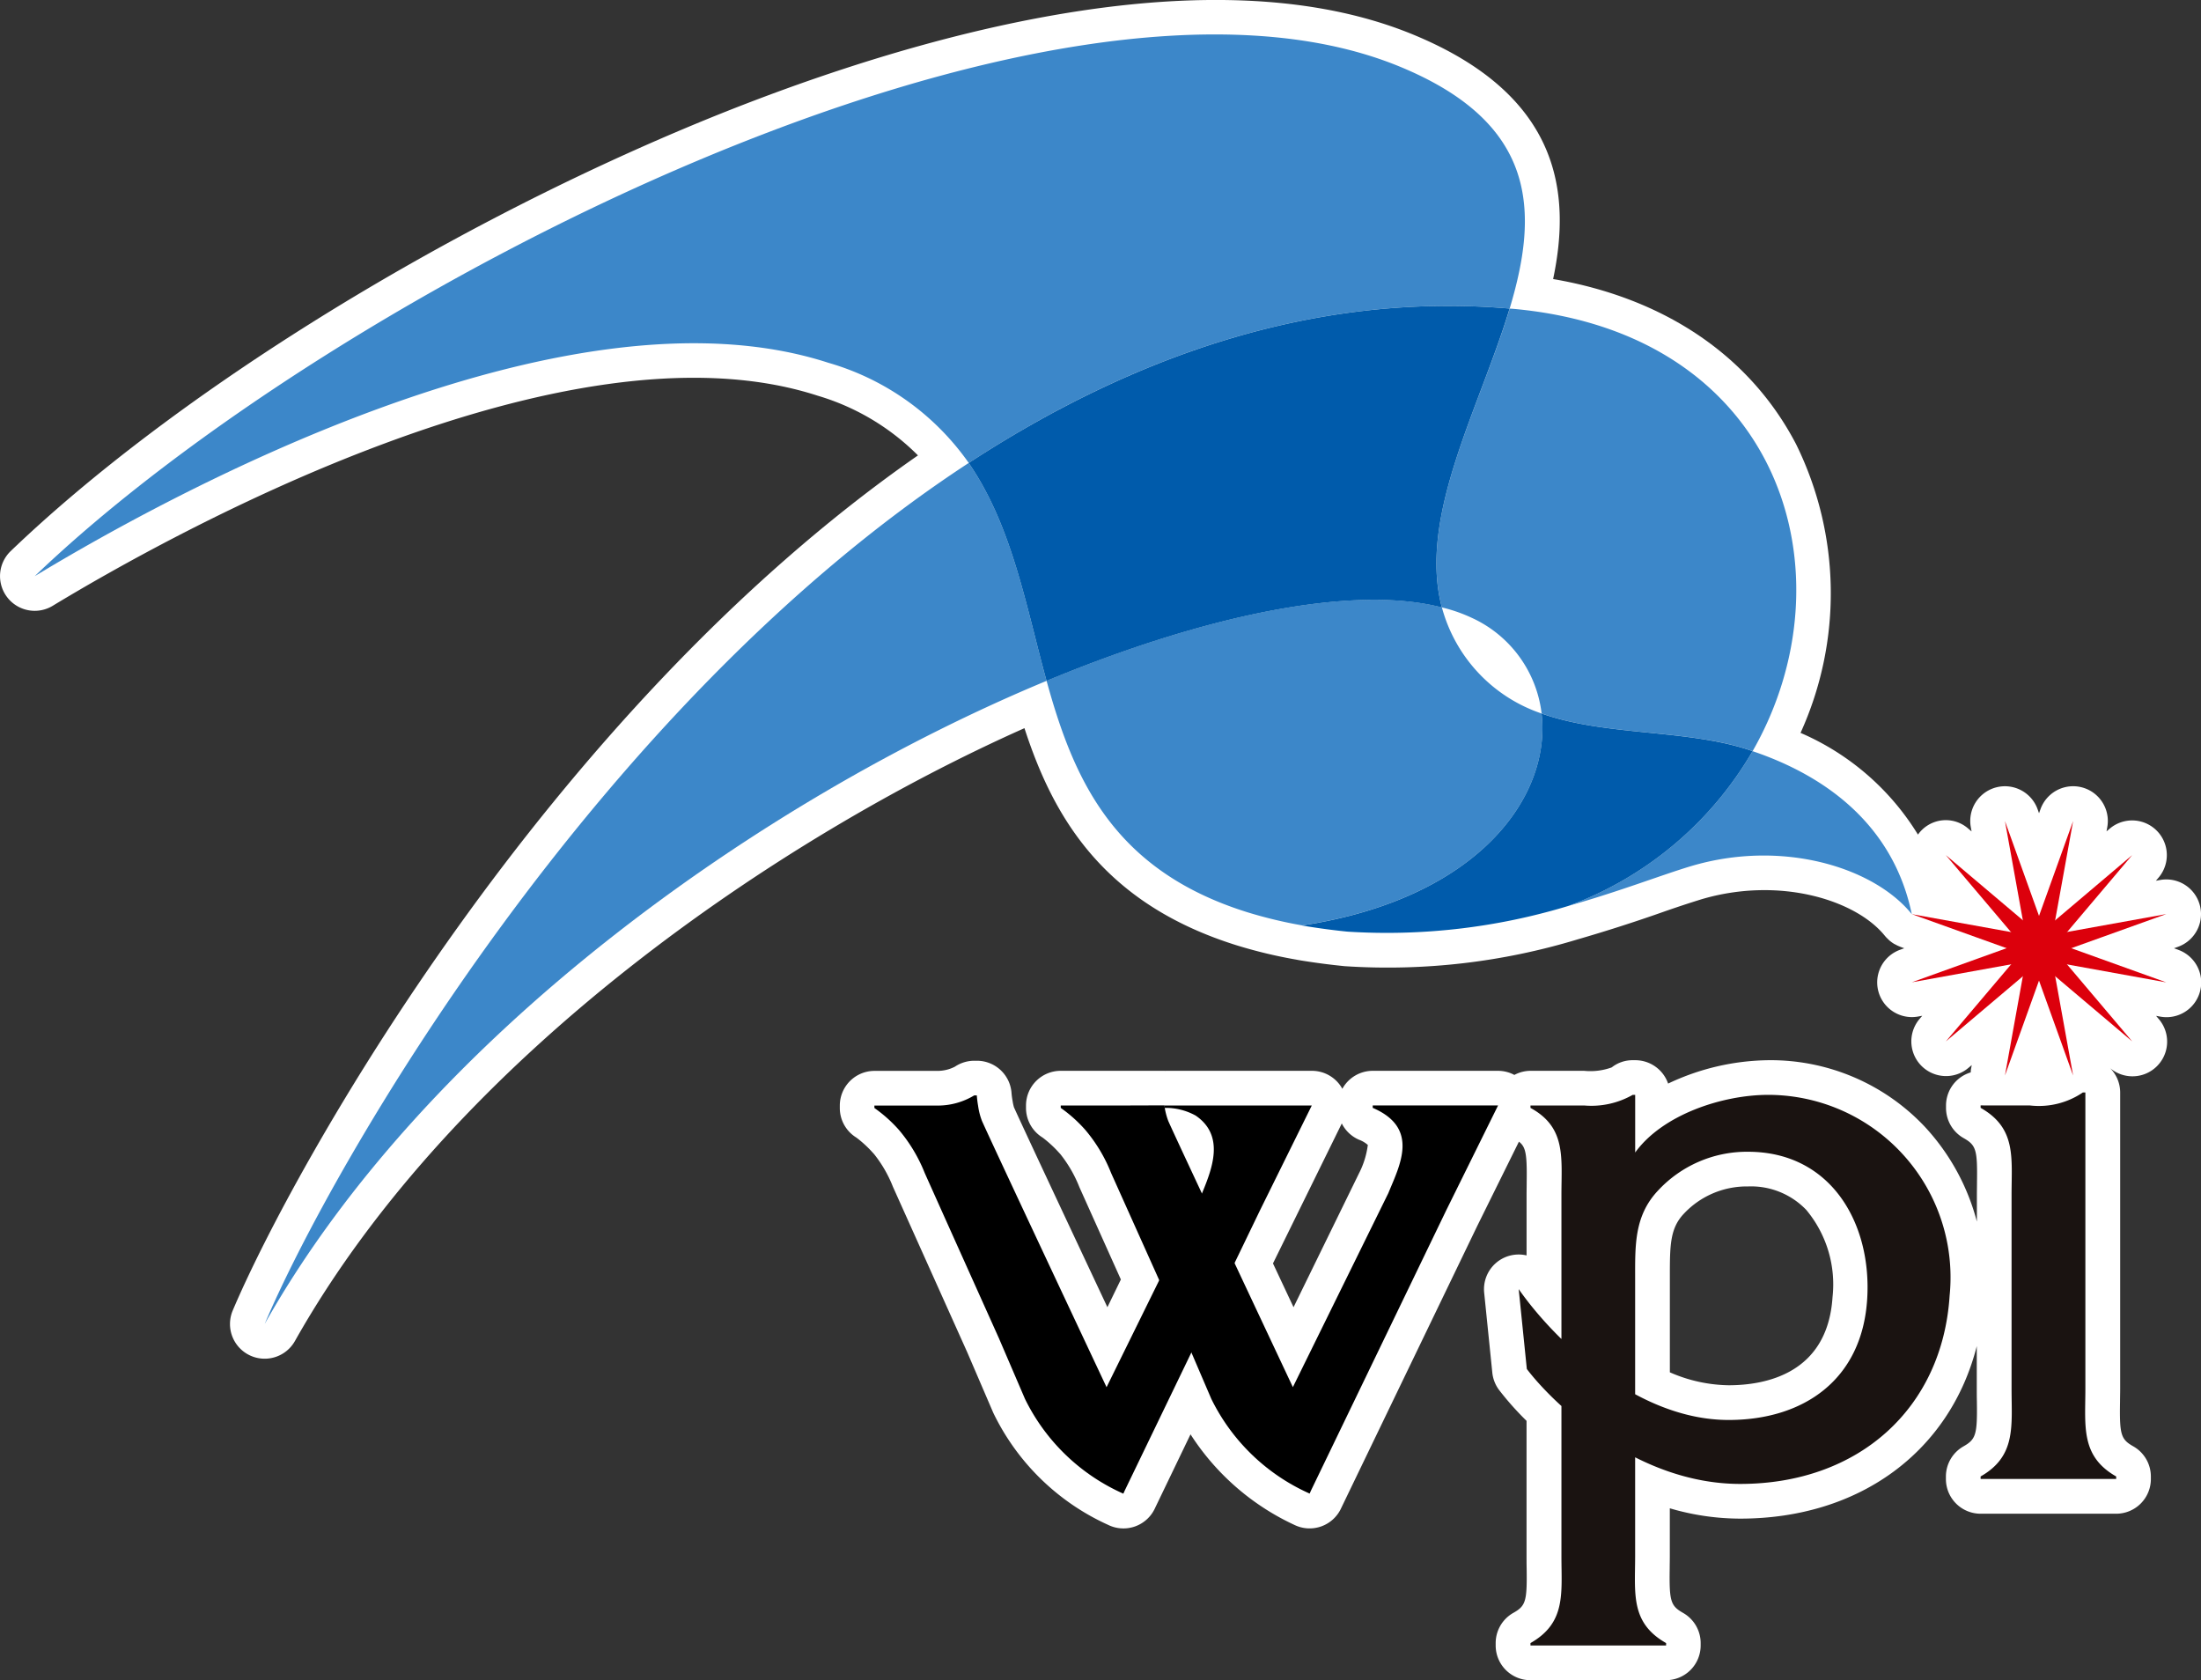 <svg xmlns="http://www.w3.org/2000/svg" width="99.536" height="75.972" viewBox="0 0 99.536 75.972"><rect x="0" y="0" width="99.536" height="75.972" fill="#333333" stroke="none"/><path d="M98.497 42.944l-.182-.066.182-.066a1.569 1.569 0 00-.808-3.021l-.192.034.124-.146a1.569 1.569 0 00-2.211-2.211l-.147.124.034-.189a1.569 1.569 0 00-3.021-.81l-.065.18-.064-.18a1.569 1.569 0 00-3.021.809l.035.193-.151-.128a1.54 1.54 0 00-2.274.272 11.625 11.625 0 00-5.31-4.6 15.253 15.253 0 00-.2-13.05c-2.079-3.992-5.939-6.605-10.989-7.471.826-3.928.315-8.314-6.327-11.053-10.059-4.149-24.974.884-32.971 4.253-11.6 4.887-23.268 12.207-30.454 19.1a1.569 1.569 0 001.9 2.474c5.228-3.166 23.172-13.206 34.591-9.5a10.673 10.673 0 014.537 2.7C24.645 32.322 13.25 52.82 10.526 59.255a1.569 1.569 0 002.812 1.382c7.271-12.9 21.942-22.791 32.991-27.711 1.275 3.922 3.488 7.9 9.571 9.811a21.56 21.56 0 002.7.651c.083.016.164.031.245.044.659.106 1.311.191 1.964.256a29.546 29.546 0 0010.542-1.213 70.476 70.476 0 003.83-1.228 49.586 49.586 0 011.745-.578c3.526-1.051 7 .014 8.317 1.651a1.531 1.531 0 00.139.145c.02.02.039.04.061.059a1.537 1.537 0 00.209.152c.023.014.049.024.073.037a1.463 1.463 0 00.183.086c.01 0 .018.01.027.013l.182.066-.183.066a1.569 1.569 0 00.81 3.021l.186-.034-.123.145a1.569 1.569 0 002.21 2.212l.151-.127-.035.192c-.008.047-.007.092-.012.139a1.564 1.564 0 00-1.116 1.495v.11a1.569 1.569 0 00.795 1.365c.565.321.628.526.606 2 0 .184-.005.372-.005.565v1.212a10.048 10.048 0 00-2.357-4.292 9.575 9.575 0 00-7.071-3.007 10.844 10.844 0 00-4.536 1.057 1.57 1.57 0 00-1.484-1.057h-.111a1.522 1.522 0 00-.956.326 2.83 2.83 0 01-1.247.154H69.21a1.553 1.553 0 00-.726.186 1.566 1.566 0 00-.737-.186H62.08a1.568 1.568 0 00-1.375.813l-.042-.072a1.569 1.569 0 00-1.333-.741h-6.596a.592.592 0 01-.081 0h-4.685a1.569 1.569 0 00-1.569 1.569v.11a1.569 1.569 0 00.749 1.338 5.322 5.322 0 01.758.7l.038.04a5.8 5.8 0 01.868 1.5l1.877 4.179-.609 1.253c-1.539-3.276-3.856-8.213-4.227-9.043a2.26 2.26 0 01-.06-.281l-.006-.031a3.591 3.591 0 01-.042-.323 1.57 1.57 0 00-1.531-1.466h-.118a1.58 1.58 0 00-.916.27 1.723 1.723 0 01-.784.188h-2.848a1.569 1.569 0 00-1.569 1.569v.11a1.569 1.569 0 00.75 1.338 5.212 5.212 0 01.751.693l.044.047a5.713 5.713 0 01.853 1.474l3.36 7.481 1.183 2.751a10.629 10.629 0 005.193 5.065 1.569 1.569 0 002.126-.77l1.6-3.324a11.17 11.17 0 004.692 4.093 1.57 1.57 0 002.127-.769l6.153-12.757 1.879-3.8c.315.238.369.567.351 1.845 0 .183-.005.371-.005.562v2.736a1.569 1.569 0 00-1.917 1.688l.368 3.613a1.571 1.571 0 00.308.786 13.36 13.36 0 001.24 1.393v6.125c0 .191 0 .379.005.562.021 1.475-.041 1.682-.609 2a1.57 1.57 0 00-.792 1.363v.108a1.569 1.569 0 001.569 1.569h6.132a1.569 1.569 0 001.569-1.569v-.108a1.57 1.57 0 00-.793-1.364c-.567-.322-.629-.528-.607-2 0-.184.005-.373.005-.567v-2.164a11.3 11.3 0 003.182.467c5.426 0 9.492-3.056 10.7-7.8v1.933c0 .192 0 .38.005.564.022 1.5-.041 1.714-.607 2.036A1.569 1.569 0 0088 66.766v.112a1.569 1.569 0 001.569 1.569H95.7a1.569 1.569 0 001.569-1.569v-.112a1.57 1.57 0 00-.794-1.365c-.565-.32-.626-.529-.6-2.027 0-.186.006-.378.006-.573v-13.4a1.563 1.563 0 00-.453-1.1 1.568 1.568 0 002.2-2.22l-.123-.146.189.034a1.569 1.569 0 00.81-3.021zM75.516 62.053v-4.431c0-1.355.025-2.091.624-2.731a3.9 3.9 0 012.909-1.243 3.458 3.458 0 012.636 1.061 5.256 5.256 0 011.188 3.94c-.223 3.47-3.04 3.989-4.7 3.989a6.828 6.828 0 01-2.657-.585zM60.68 50.8a1.567 1.567 0 00.783.738 1.242 1.242 0 01.394.234 3.87 3.87 0 01-.4 1.286l-2.959 6.051-.93-1.98z" fill="#fff"/><g fill="#dc000c"><path d="M93.753 48.632l-2.022-5.625-1.061-5.881 2.02 5.624z"/><path d="M96.424 47.089l-4.564-3.86-3.864-4.563 4.566 3.86z"/><path d="M97.967 44.421l-5.883-1.065-5.626-2.02 5.883 1.063z"/><path d="M97.967 41.332l-5.626 2.02-5.883 1.065 5.626-2.024z"/><path d="M96.423 38.667l-3.86 4.562-4.566 3.862 3.864-4.562z"/><path d="M93.753 37.125l-1.065 5.883-2.018 5.623 1.061-5.882z"/></g><path d="M69.716 32.263a6.982 6.982 0 01-4.51-4.8c-3.954-1.019-10.535.273-17.877 3.321 1.216 4.418 2.995 8.55 9.043 10.454a20.338 20.338 0 002.516.606c7.989-1.216 11.269-5.845 10.828-9.581zm-1.444-18.311c1.313-4.364 1.279-8.362-4.961-10.936-15.795-6.515-48.328 10.165-61.74 23.037 5.625-3.406 23.835-13.562 35.889-9.649a11.705 11.705 0 016.35 4.53c7.323-4.785 15.582-7.745 24.462-6.982zm10.984 20.014a16.029 16.029 0 01-8.34 7c2.325-.658 4.244-1.408 5.554-1.8 4.129-1.231 8.278.051 9.987 2.17-.847-4.077-3.951-6.274-7.201-7.37z" fill="#3c87c9"/><path d="M11.969 59.867c7.361-13.058 22.509-23.746 35.359-29.08-.938-3.412-1.55-6.991-3.52-9.853-16.873 11.024-28.792 31.734-31.839 38.933zm53.237-32.401a7.041 7.041 0 011.352.471 5.465 5.465 0 013.159 4.325c2.872 1.022 6.435.7 9.3 1.619.08.025.162.057.242.083 4.551-7.946 1.353-18.9-10.835-20l-.151-.01c-1.362 4.504-4.154 9.395-3.067 13.512z" fill="#3c87c9"/><path d="M65.205 27.467c-1.086-4.117 1.705-9.009 3.064-13.514-8.878-.764-17.136 2.2-24.461 6.982 1.969 2.862 2.581 6.441 3.52 9.853 7.342-3.047 13.923-4.341 17.877-3.321zm14.051 6.499c-.08-.027-.162-.058-.242-.083-2.863-.917-6.426-.6-9.3-1.619.442 3.736-2.838 8.364-10.829 9.584.066.012.133.025.2.036q.94.151 1.842.242a28.256 28.256 0 009.987-1.158 16.029 16.029 0 008.342-7.002z" fill="#005bab"/><path d="M91.806 49.987a3.537 3.537 0 002.388-.589h.113v13.4c0 1.69-.224 3.046 1.393 3.964v.112h-6.131v-.112c1.615-.918 1.4-2.274 1.4-3.964v-8.776c0-1.689.219-3.012-1.4-3.928v-.11z" fill="#1a1311"/><path d="M52.655 49.987v.11a2.788 2.788 0 011.418.348c1.333.911.744 2.4.288 3.509l-4.319 8.772s-5.053-10.739-5.631-12.032a2.983 2.983 0 01-.177-.684 4.91 4.91 0 01-.06-.478h-.118a3.183 3.183 0 01-1.613.459h-2.9v.11a6.367 6.367 0 011.117 1 7.049 7.049 0 011.159 1.94l.888 1.981 2.467 5.491 1.18 2.745a9.032 9.032 0 004.447 4.282l.059-.131 6.122-12.683 2.341-4.737z"/><path d="M51.12 49.987h-3.15v.11a6.31 6.31 0 011.115 1 6.982 6.982 0 011.161 1.94l.889 1.981 2.466 5.491 1.178 2.745a9.05 9.05 0 004.447 4.282l.058-.131 6.122-12.683 2.342-4.737h-5.669v.11c2.135.916 1.22 2.6.706 3.856l-4.317 8.772s-5.057-10.739-5.634-12.032a3.129 3.129 0 01-.177-.709z"/><path d="M69.048 61.903l-.368-3.613c1.589 2.281 5.314 5.918 9.494 5.918 3.362 0 6.03-1.793 6.265-5.457.219-3.4-1.61-6.671-5.39-6.671a5.486 5.486 0 00-4.075 1.762c-1.066 1.137-1.028 2.461-1.028 3.93v12.595c0 1.689-.221 3.01 1.4 3.929v.108h-6.133v-.108c1.613-.919 1.4-2.24 1.4-3.929V54.025c0-1.689.218-3.047-1.4-3.928v-.11h2.423a3.777 3.777 0 002.2-.48h.112v2.607c1.246-1.724 3.963-2.607 6.02-2.607a8.253 8.253 0 018.2 9.077c-.326 5.094-4.109 8.516-9.471 8.516-4.715 0-8.477-3.65-9.649-5.197z" fill="#1a1311"/></svg>
